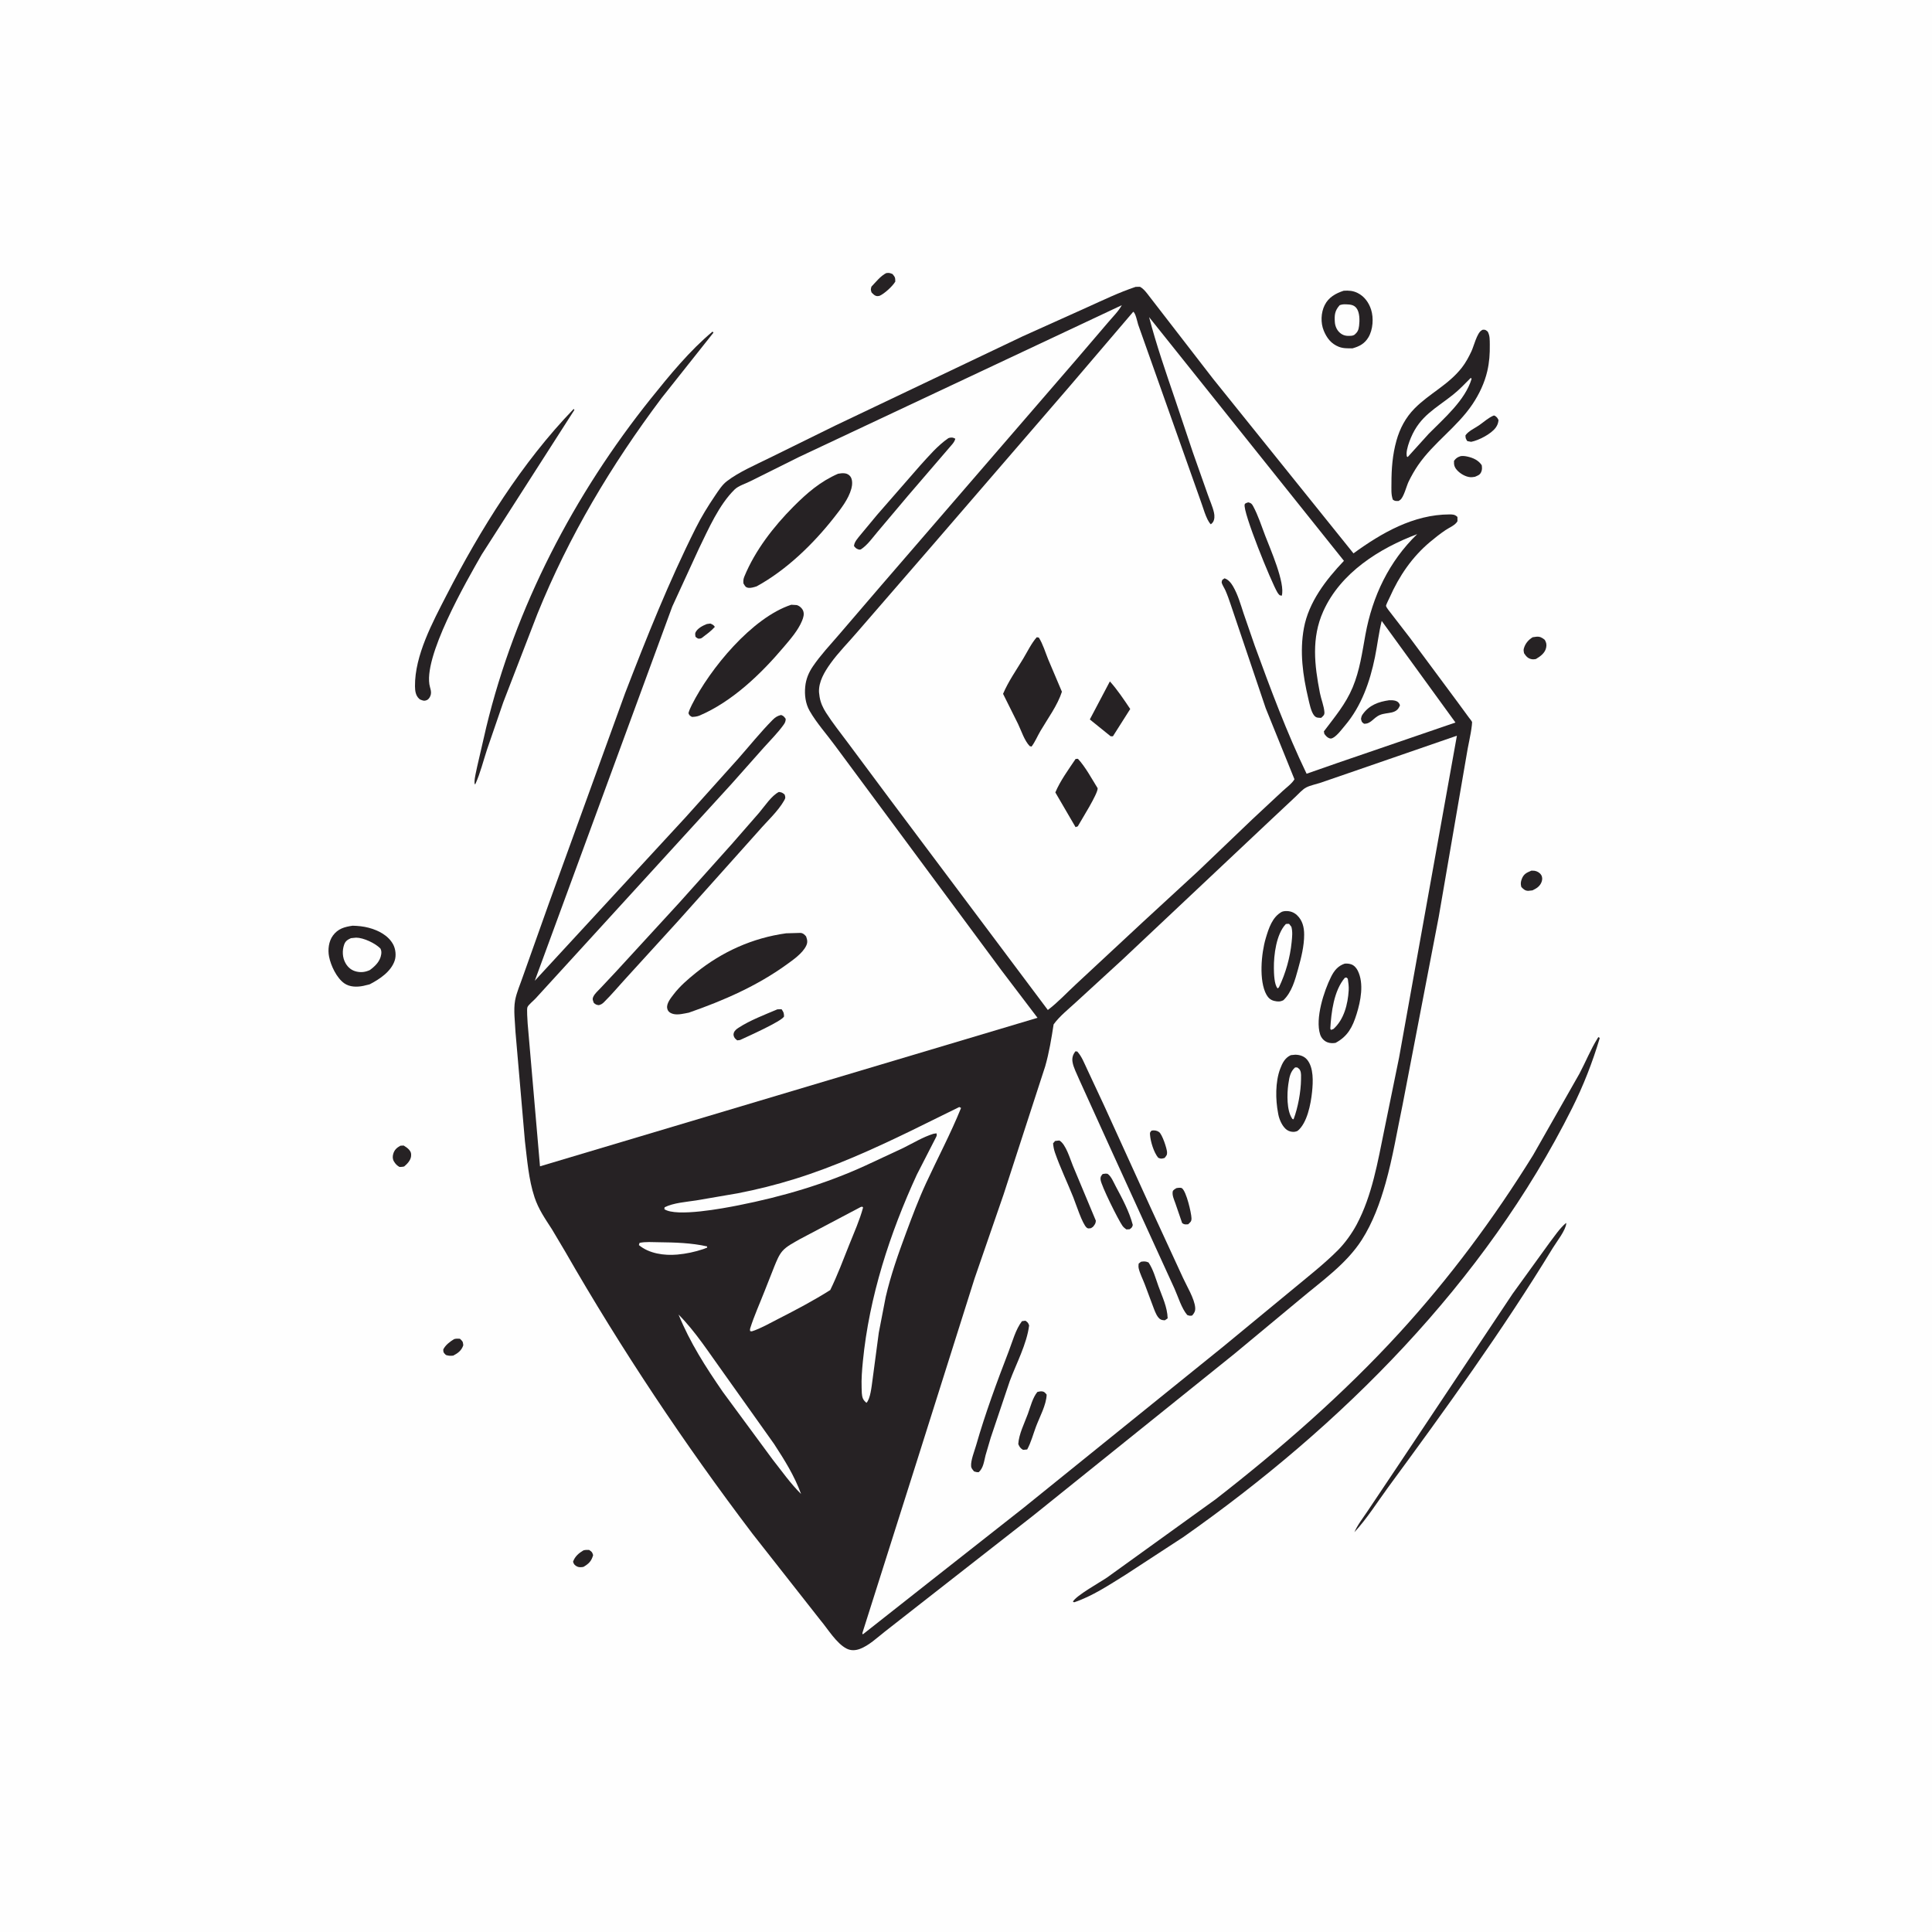 <svg version="1.1" xmlns="http://www.w3.org/2000/svg" style="display: block;" viewBox="0 0 2048 2048" width="1024" height="1024">
<path transform="translate(0,0)" fill="rgb(254,254,254)" d="M -0 -0 L 2048 0 L 2048 2048 L -0 2048 L -0 -0 z"/>
<path transform="translate(0,0)" fill="rgb(38,34,36)" d="M 618.392 1643.5 C 620.609 1642.82 622.225 1642.94 624.5 1643.01 C 627.462 1645.08 627.662 1645.09 628.742 1648.5 C 626.926 1654.91 624.191 1657.61 618.5 1660.96 C 616.527 1661.34 613.946 1661.58 612.053 1660.72 C 609.375 1659.5 608.241 1658.19 607.449 1655.5 C 609.415 1649.93 613.413 1646.46 618.392 1643.5 z"/>
<path transform="translate(0,0)" fill="rgb(38,34,36)" d="M 481.391 1419.5 C 483.606 1418.88 485.241 1419.02 487.5 1419.12 C 490.385 1421.89 490.662 1421.79 491.115 1426 C 489.315 1431.51 485.499 1434.4 480.5 1436.99 C 477.373 1437.38 475.713 1437.26 472.694 1436.36 C 470.22 1433.81 469.93 1434 469.882 1430.5 C 472.239 1425.72 476.943 1422.23 481.391 1419.5 z"/>
<path transform="translate(0,0)" fill="rgb(38,34,36)" d="M 424.456 1214.5 L 427.922 1214.32 C 430.157 1215.68 432.09 1216.95 433.82 1218.95 C 435.705 1221.12 436.077 1223.02 435.723 1225.9 C 435.206 1230.12 431.547 1233.94 428.436 1236.5 C 426.704 1236.97 425.283 1236.98 423.5 1237.03 C 420.884 1235.57 419.261 1233.9 417.682 1231.32 C 416.091 1228.72 416.032 1226.04 416.851 1223.16 C 418.072 1218.85 420.671 1216.59 424.456 1214.5 z"/>
<path transform="translate(0,0)" fill="rgb(38,34,36)" d="M 1623.41 922.906 L 1626.5 923.039 C 1629.25 923.4 1632.04 924.967 1633.59 927.306 C 1635.1 929.584 1635.08 932.235 1634.2 934.727 C 1632.52 939.456 1628.81 941.767 1624.5 943.818 L 1620 944.325 C 1616.61 944.264 1614.9 942.56 1612.67 940.246 C 1611.77 937.073 1611.98 934.867 1613.12 931.844 C 1615.2 926.313 1618.24 925.123 1623.41 922.906 z"/>
<path transform="translate(0,0)" fill="rgb(38,34,36)" d="M 939.42 289.5 C 942.53 289.067 943.156 289.331 946.108 290.5 C 948.895 293.905 948.975 294.102 949.051 298.5 C 946.215 303.403 937.667 311.184 932.57 313.5 C 931.697 313.705 930.907 313.944 929.985 313.893 C 927.296 313.743 925.632 311.759 923.886 310 C 922.917 307.092 922.938 306.813 923.751 303.852 C 928.371 299.031 933.456 292.5 939.42 289.5 z"/>
<path transform="translate(0,0)" fill="rgb(38,34,36)" d="M 1624.71 675.5 L 1628.57 674.961 C 1632.44 674.609 1634.57 675.886 1637.5 678.226 C 1639.15 681 1639.67 683.264 1638.99 686.5 C 1637.76 692.344 1632.88 695.77 1628.09 698.61 C 1626.61 698.891 1625.28 699.053 1623.75 698.79 C 1619.71 698.092 1617.65 695.681 1615.55 692.41 C 1615.18 690.587 1614.85 689.135 1615.38 687.303 C 1616.88 682.119 1620.17 678.245 1624.71 675.5 z"/>
<path transform="translate(0,0)" fill="rgb(38,34,36)" d="M 1583.34 440.5 L 1584.5 440.617 C 1586.86 442.304 1587.25 442.74 1588.5 445.35 C 1588.15 448.507 1587.38 450.726 1585.5 453.328 C 1580.65 460.024 1567.52 466.825 1559.5 468.35 L 1555.4 467.598 C 1553.74 464.981 1553.5 464.575 1553.45 461.5 C 1556.73 456.773 1563.25 454.028 1567.94 450.784 C 1573.05 447.25 1577.55 442.939 1583.34 440.5 z"/>
<path transform="translate(0,0)" fill="rgb(38,34,36)" d="M 1548.42 483.5 C 1550.88 483.202 1553.08 483.445 1555.5 483.981 C 1561.6 485.331 1567.16 487.827 1570.7 493.131 C 1571.05 495.848 1571.27 497.889 1570.07 500.5 C 1568.66 503.557 1566.33 504.168 1563.5 505.415 C 1561.88 505.679 1560.14 505.966 1558.5 505.828 C 1553.44 505.404 1547.74 502.011 1544.44 498.28 C 1541.64 495.107 1541.1 492.628 1541.32 488.5 C 1543.58 485.552 1544.9 484.648 1548.42 483.5 z"/>
<path transform="translate(0,0)" fill="rgb(38,34,36)" d="M 1424.39 308.199 C 1429.82 307.86 1434.17 308.115 1439.13 310.574 C 1446.24 314.096 1451.04 320.752 1453.42 328.21 C 1456.26 337.1 1455.42 349.473 1450.58 357.573 C 1446.56 364.312 1440.99 367.239 1433.64 369.269 C 1428.62 369.241 1423.88 369.47 1419.13 367.586 C 1411.09 364.398 1406.45 358.343 1403.22 350.5 C 1399.82 342.216 1400.2 331.553 1404.19 323.5 C 1408.34 315.13 1415.89 310.943 1424.39 308.199 z"/>
<path transform="translate(0,0)" fill="rgb(254,254,254)" d="M 1420.14 323.5 C 1422.49 322.659 1424.45 322.482 1426.93 322.6 C 1431.18 322.802 1435 322.957 1437.84 326.53 C 1441.44 331.056 1441.38 339.754 1440.71 345.216 C 1440.13 349.904 1439.2 352.07 1435.5 355.069 C 1434.29 355.682 1433.39 355.886 1432.02 355.98 C 1427.24 356.309 1423.6 355.781 1419.98 352.428 C 1416.96 349.627 1415.28 345.544 1414.99 341.5 C 1414.45 333.939 1414.93 329.294 1420.14 323.5 z"/>
<path transform="translate(0,0)" fill="rgb(38,34,36)" d="M 1659.94 1296.5 L 1660.31 1296.72 C 1659.96 1303.9 1649.94 1316.5 1645.98 1323 C 1592.67 1410.53 1532.27 1493.88 1471.62 1576.43 C 1459.9 1592.39 1449.19 1609.66 1435.74 1624.19 C 1439.05 1616.34 1445.06 1608.84 1449.79 1601.7 L 1482.78 1552.43 L 1603.44 1371.44 L 1642.22 1317.8 C 1647.7 1310.68 1653.09 1302.34 1659.94 1296.5 z"/>
<path transform="translate(0,0)" fill="rgb(38,34,36)" d="M 373.818 981.287 C 379.623 981.447 385.221 981.978 390.847 983.469 C 401.012 986.164 411.553 991.514 416.733 1001.08 C 419.358 1005.93 420.151 1012.95 418.398 1018.24 C 414.509 1029.99 402.275 1038.05 391.906 1043.41 L 385.15 1045.07 C 378.479 1046.44 370.673 1046.43 364.886 1042.31 C 356.876 1036.62 350.714 1023.7 348.824 1014.08 C 347.385 1006.76 348.394 997.892 352.915 991.729 C 358.32 984.362 365.221 982.537 373.818 981.287 z"/>
<path transform="translate(0,0)" fill="rgb(254,254,254)" d="M 371.991 994.5 L 377.5 993.944 C 385.453 994.007 397.822 999.851 403.28 1005.5 C 404.284 1007.52 404.441 1009.35 404.117 1011.56 C 403.013 1019.08 397.789 1024.05 392.038 1028.32 C 387.361 1030.42 383.014 1031.06 378 1029.93 C 372.798 1028.76 369.021 1025.74 366.337 1021.1 C 362.911 1015.18 362.582 1007.63 364.85 1001.24 C 366.185 997.484 368.514 996.104 371.991 994.5 z"/>
<path transform="translate(0,0)" fill="rgb(38,34,36)" d="M 608.125 433.5 L 608.862 434.559 L 510.65 587.805 C 494.615 615.83 447.273 697.697 455.791 728.33 C 456.485 730.826 457.261 733.381 456.734 736 C 456.273 738.29 454.732 741.156 452.5 742.107 C 449.463 743.402 448.208 742.599 445.349 741.5 L 444.477 740.868 C 440.549 737.416 439.96 732.335 439.912 727.426 C 439.594 694.781 458.607 659.563 473.226 631.14 C 509.257 561.089 553.19 490.349 608.125 433.5 z"/>
<path transform="translate(0,0)" fill="rgb(38,34,36)" d="M 755.327 351.5 L 756.305 352.625 L 701.307 421.95 C 647.822 493.218 603.149 568.108 569.657 650.764 L 533.521 744.359 L 516.235 794.652 C 512.325 806.543 509.224 819.296 504.093 830.695 L 503.72 831.5 L 503.274 831.127 C 503.074 830.237 502.989 830.045 503.004 829 C 503.074 823.942 504.818 817.894 505.762 812.878 L 515.429 770.987 C 546.143 643.711 608.635 523.876 690.302 422.032 C 709.833 397.674 731.239 371.575 755.327 351.5 z"/>
<path transform="translate(0,0)" fill="rgb(38,34,36)" d="M 1571.81 349.5 C 1574.7 349.415 1574.71 349.7 1577.03 351.5 C 1579.44 355.827 1579.17 360.481 1579.24 365.319 C 1579.38 375.107 1578.79 383.964 1576.57 393.496 C 1573.67 405.97 1567.99 417.903 1560.88 428.5 C 1544.62 452.701 1519.74 469.137 1503.28 493.044 C 1499.49 498.552 1496.16 504.459 1493.22 510.464 C 1490.91 515.203 1487.97 527.6 1484 530.111 L 1482.5 531.061 C 1479.56 531.071 1478.88 531.336 1476.5 529.706 C 1474.45 524.195 1475.01 518.093 1475 512.28 C 1474.98 496.946 1476.14 481.886 1480.3 467.064 C 1483.93 454.122 1490.02 442.607 1499.5 432.996 C 1515.3 416.98 1535.46 407.942 1549.71 389.6 C 1553.78 384.363 1556.96 378.382 1559.79 372.395 C 1562.36 366.925 1565.53 353.332 1570.41 350.28 L 1571.81 349.5 z"/>
<path transform="translate(0,0)" fill="rgb(254,254,254)" d="M 1559.14 400.5 L 1559.94 401.625 C 1553.17 424.305 1530.71 443.416 1514.57 459.77 L 1492.2 484.5 L 1491.24 483.719 L 1491.03 480.912 C 1491.13 475.71 1493.62 468.714 1495.66 463.896 C 1505.47 440.733 1521.66 433.226 1540.18 418.484 C 1546.96 413.087 1553.04 406.645 1559.14 400.5 z"/>
<path transform="translate(0,0)" fill="rgb(38,34,36)" d="M 1694.25 1099.5 C 1695.32 1099.55 1694.74 1099.37 1695.77 1100.5 C 1688.02 1126.38 1678.51 1150.72 1666.41 1174.9 C 1573.93 1359.65 1422.05 1511.59 1254.36 1629.37 L 1192.9 1669.47 C 1175.72 1680.13 1157.92 1692.05 1138.66 1698.5 L 1137.32 1697.85 C 1140.43 1691.52 1166.37 1677.15 1173.62 1672.16 L 1288.63 1589.27 C 1357.32 1535.85 1424.33 1477.37 1483.18 1413.13 C 1536.53 1354.9 1583.65 1291.46 1625.21 1224.38 L 1674.27 1138.12 C 1680.82 1125.84 1686.18 1112.33 1693.54 1100.59 L 1694.25 1099.5 z"/>
<path transform="translate(0,0)" fill="rgb(38,34,36)" d="M 1203.87 304.075 L 1208.5 304.031 C 1211.6 305.752 1213.69 308.216 1215.88 310.95 L 1285.92 401.564 L 1434.75 586.597 C 1464.51 564.918 1498.42 545.401 1536.5 545.303 C 1540.18 545.294 1542.33 545.433 1544.95 548 L 1544.98 552.5 C 1542.65 556.809 1536.29 559.232 1532.29 561.947 C 1526.68 565.755 1521.29 569.974 1516.09 574.328 C 1496.82 590.486 1483.22 610.503 1473.07 633.376 C 1472.52 634.61 1469.08 641.317 1469.25 642.266 C 1469.57 644.092 1472.81 647.842 1473.96 649.421 L 1494.62 676.195 L 1545.4 744.674 L 1556.88 760.347 C 1557.65 761.423 1560.16 764.318 1560.48 765.452 C 1560.51 765.577 1560.3 768.265 1560.25 768.674 C 1559.04 779.613 1556.08 790.56 1554.45 801.489 L 1525.1 972 L 1486.81 1171.07 C 1481.02 1198.7 1476.41 1227.15 1468.75 1254.29 C 1462.92 1274.96 1455.17 1296.17 1443.55 1314.32 C 1427.19 1339.89 1400.85 1358.13 1377.88 1377.49 L 1308.56 1435.08 L 1095.35 1606.5 L 972.609 1702.48 L 937.432 1730.02 C 929.669 1736.16 921.044 1744.28 911.737 1747.83 C 907.042 1749.62 902.096 1749.95 897.472 1747.61 C 886.64 1742.14 877.325 1726.46 869.555 1717.29 L 797.602 1625.74 C 725.23 1530.3 658.724 1430.58 599.091 1326.67 L 585.111 1303.14 C 577.877 1291.93 570.869 1281.96 566.636 1269.2 C 560.35 1250.24 558.828 1229.4 556.437 1209.65 L 546.442 1094 C 545.987 1083.56 544.189 1070.75 546.027 1060.5 C 547.538 1052.08 551.505 1043.42 554.226 1035.28 L 581.817 957.706 L 662.659 734.759 C 685.584 675.385 708.915 616.822 737.472 559.875 C 743.535 547.784 750.512 536.436 758.107 525.257 C 761.726 519.931 765.418 513.989 770.592 510.029 C 783.451 500.187 801.208 492.621 815.737 485.409 L 885.027 451.313 L 1083.98 356.56 L 1152.69 325.629 C 1169.55 318.043 1186.3 309.927 1203.87 304.075 z"/>
<path transform="translate(0,0)" fill="rgb(254,254,254)" d="M 677.947 1317.5 C 684.275 1316.13 691.853 1316.75 698.328 1316.82 C 715.134 1317.01 733.054 1317.5 749.5 1321.24 L 749.66 1322.5 L 745.541 1324.09 C 736.506 1327.11 727.343 1329.07 717.857 1329.91 C 704.192 1331.12 688.029 1328.9 677.256 1319.83 L 677.947 1317.5 z"/>
<path transform="translate(0,0)" fill="rgb(254,254,254)" d="M 719.294 1393.48 C 737.385 1411.61 752.298 1435.09 767.36 1455.84 L 820.496 1530.58 C 831.603 1547.61 842.185 1564.46 849.152 1583.67 C 838.073 1572.77 828.442 1559.07 818.798 1546.83 L 766.193 1475.43 C 748.019 1449.03 731.477 1423.36 719.294 1393.48 z"/>
<path transform="translate(0,0)" fill="rgb(254,254,254)" d="M 912.352 1279.5 L 913.978 1279.11 L 914.908 1280 C 911.318 1293.35 905.473 1306.31 900.358 1319.13 C 893.897 1335.33 887.754 1351.82 880.1 1367.49 C 862.547 1378.63 843.548 1388.62 825.03 1398.06 C 816.114 1402.6 807.003 1407.94 797.5 1411.11 C 796.313 1411.41 797.085 1411.31 795.164 1411 C 795.029 1409.11 794.836 1409.41 795.284 1407.98 C 799.487 1394.66 805.421 1381.64 810.501 1368.62 L 820.963 1342.14 C 823.228 1336.72 825.471 1330.74 829.328 1326.23 C 833.864 1320.93 841.702 1317.18 847.683 1313.65 L 912.352 1279.5 z"/>
<path transform="translate(0,0)" fill="rgb(254,254,254)" d="M 1016.87 1173.5 C 1017.54 1173.74 1018.13 1174.15 1018.75 1174.5 C 1007.87 1201.45 993.942 1227.67 981.72 1254.08 C 973.736 1271.34 966.933 1289.49 960.314 1307.31 C 952.065 1329.53 944.266 1351.68 938.896 1374.8 L 931.554 1412.7 L 924.763 1463.78 C 923.931 1469.72 922.646 1482.83 918.5 1487.05 C 916.905 1485.78 915.395 1484.21 914.63 1482.27 C 913.346 1479 913.481 1474.55 913.356 1471.07 C 913.022 1461.76 913.778 1452.31 914.686 1443.05 C 921.385 1374.65 943.269 1307.33 971.922 1245.11 L 991.606 1206.72 C 992.691 1204.48 993.502 1203.76 992.709 1201.37 L 989.5 1201.86 C 978.512 1205.21 967.717 1211.85 957.386 1216.94 L 917.477 1235.53 C 874.535 1255.24 829.084 1268.51 782.798 1277.68 C 767.029 1280.81 716.972 1290.33 704.252 1281.79 L 704.5 1279.78 C 713.886 1275.03 727.503 1274.12 737.889 1272.51 L 782.026 1264.94 C 802.465 1260.99 822.739 1255.9 842.616 1249.72 C 884.388 1236.73 925.355 1218.25 964.671 1199.18 L 1016.87 1173.5 z"/>
<path transform="translate(0,0)" fill="rgb(254,254,254)" d="M 1189.15 323.516 C 1185.74 329.9 1179.6 335.854 1174.93 341.39 L 1140.49 381.677 L 934.053 620.669 L 889.23 672.896 C 879.912 683.706 869.866 694.412 861.816 706.201 C 857.236 712.907 854.351 719.836 853.564 727.98 C 852.724 736.68 853.828 745.819 858.209 753.5 C 865.583 766.428 876.454 778.442 885.259 790.496 L 956.445 886.575 L 1061.37 1028.32 L 1099.81 1078.92 L 572.413 1236.35 L 559.342 1085 C 559.25 1081.95 558.126 1069.53 559.187 1067.43 C 560.539 1064.76 565.675 1060.71 567.815 1058.32 L 619.758 1001.48 L 775.313 831.129 L 809.689 792.418 C 816.659 784.626 824.621 776.745 830.675 768.254 C 832.149 766.187 832.875 764.596 832.878 762 C 831.056 759.595 830.771 758.965 828 757.903 C 824.206 758.804 821.808 760.306 819.067 763.074 C 806.245 776.022 794.593 790.558 782.531 804.242 L 726.533 866.59 L 566.906 1039.63 L 712.63 642.98 L 740.891 581.52 C 751.114 560.587 762.025 535.23 778.814 518.802 C 782.663 515.036 790.439 512.617 795.322 510.147 L 847.229 484.311 L 1189.15 323.516 z"/>
<path transform="translate(0,0)" fill="rgb(38,34,36)" d="M 749.269 661.5 L 753 660.983 C 755.259 661.946 756.396 662.427 757.773 664.5 C 753.789 669.021 748.785 672.531 744.027 676.19 L 742.937 676.755 C 740.005 677.445 739.303 676.741 737.239 674.988 C 737.106 673.546 736.61 671.837 737.241 670.478 C 739.303 666.045 744.952 663.203 749.269 661.5 z"/>
<path transform="translate(0,0)" fill="rgb(38,34,36)" d="M 824.051 1069.94 L 828.5 1069.82 C 830.635 1073 830.969 1073.47 831.129 1077.5 C 828.683 1082.61 791.845 1099.03 784.5 1102.44 L 781.5 1102.83 C 780.613 1102.07 779.4 1101.18 778.747 1100.18 C 777.677 1098.53 777.218 1096.78 777.857 1094.93 C 778.735 1092.39 780.67 1090.93 782.848 1089.5 C 794.964 1081.57 810.681 1075.63 824.051 1069.94 z"/>
<path transform="translate(0,0)" fill="rgb(38,34,36)" d="M 1005.27 464.5 L 1006.69 464.033 C 1009.36 463.58 1010.46 463.842 1012.68 465.079 C 1012.06 467.328 1011.15 468.762 1009.73 470.562 L 962.742 525.218 L 930.411 563.566 C 925.015 569.896 919.509 577.932 912.5 582.416 L 910.951 582.658 C 908.866 582.054 907.9 581.768 906.369 580.118 C 905.331 579.001 905.167 579.124 905.413 577.749 C 906.089 573.973 909.464 570.335 911.8 567.399 L 929.846 545.667 L 975.155 493.747 C 984.542 483.45 993.745 472.471 1005.27 464.5 z"/>
<path transform="translate(0,0)" fill="rgb(38,34,36)" d="M 825.668 839.5 C 828.828 839.967 829.256 840.202 831.733 842.231 C 832.66 845.397 832.893 845.631 831.189 848.634 C 824.725 860.026 812.976 870.657 804.39 880.624 L 718.752 976.384 L 664.177 1036.26 C 656.204 1044.92 648.612 1054.1 640.228 1062.36 C 638.453 1064.11 637.246 1064.82 634.845 1065.5 C 632.308 1065.27 631.438 1064.81 629.5 1063.17 C 628.522 1060.46 627.649 1059.29 628.967 1056.5 C 630.545 1053.16 633.969 1050.2 636.497 1047.53 L 653.081 1029.85 L 720.147 956.802 L 775.904 894.554 L 804.755 861.491 C 810.451 854.795 817.856 843.388 825.668 839.5 z"/>
<path transform="translate(0,0)" fill="rgb(38,34,36)" d="M 838.769 641.055 L 844.5 641.389 C 847.336 642.123 850.264 644.685 851.356 647.447 C 852.759 650.996 851.572 654.712 850.197 658.062 C 846.011 668.264 837.848 677.531 830.806 685.863 C 806.662 714.429 776.145 743.806 741.286 758.639 C 738.492 759.649 736.423 759.845 733.5 759.964 C 731.13 758.535 730.82 758.523 729.783 756 C 730.635 752.827 731.927 750.081 733.398 747.156 C 752.706 708.758 797.116 654.729 838.769 641.055 z"/>
<path transform="translate(0,0)" fill="rgb(38,34,36)" d="M 888.372 502.195 C 890.837 501.756 893.03 501.45 895.539 501.757 C 897.987 502.056 900.165 503.257 901.596 505.344 C 903.899 508.704 903.536 514.138 902.506 517.907 C 899.414 529.222 891.393 539.332 884.272 548.409 C 862.144 576.611 833.748 604.197 802.139 621.518 C 799.667 622.356 796.104 623.447 793.5 623.13 C 790.11 622.717 789.76 621.069 788.092 618.5 C 787.794 615.553 787.977 613.733 789.12 610.969 C 800.524 583.369 820.032 558.222 840.944 537.183 C 855.318 522.722 869.492 510.429 888.372 502.195 z"/>
<path transform="translate(0,0)" fill="rgb(38,34,36)" d="M 833.288 989.347 L 848.5 988.913 C 851.311 989.153 852.729 990.57 854.5 992.651 C 855.804 996.386 856.351 998.85 854.582 1002.56 C 850.77 1010.55 840.725 1017.51 833.717 1022.56 C 802.101 1045.33 766.842 1060.69 730.166 1073.47 L 726 1074.28 C 720.994 1075.25 715.007 1076.29 710.4 1073.49 C 708.528 1072.35 707.616 1070.82 707.246 1068.72 C 706.348 1063.62 711.199 1057.82 714.131 1053.97 C 720.615 1045.44 729.197 1038.07 737.493 1031.36 C 765.301 1008.87 797.823 994.24 833.288 989.347 z"/>
<path transform="translate(0,0)" fill="rgb(254,254,254)" d="M 1201.27 330.5 C 1203.66 331.521 1205.65 341.297 1206.49 344.039 L 1272.19 529.39 C 1274.82 536.009 1278.61 551.212 1283.5 555.766 C 1284.33 555.078 1285.01 554.593 1285.65 553.674 C 1287.66 550.826 1287.59 546.613 1286.86 543.354 C 1285.42 536.887 1282.35 530.318 1280.19 524 L 1264.47 479.503 L 1245.62 423.288 C 1235.83 394.547 1225.77 365.578 1218.1 336.186 L 1424.63 594.505 C 1405.72 614.408 1387.26 638.154 1382.18 665.854 C 1377.57 691.038 1381.05 715.979 1386.86 740.591 C 1388.02 745.518 1389.78 754.618 1393.08 758.5 C 1395.33 761.156 1397.35 760.814 1400.5 760.943 C 1402.49 758.979 1404.14 758.134 1403.94 755 C 1403.52 748.559 1400.41 741.042 1399.15 734.546 C 1393.4 705.002 1390 676.344 1402.7 648.027 C 1420.98 607.24 1462.02 581.326 1502.27 566.214 C 1472.38 595.163 1454.85 632.045 1447.41 672.75 C 1443.96 691.665 1441.41 710.607 1433.94 728.52 C 1426.43 746.534 1414.93 759.862 1403.36 775.307 L 1403.89 778 C 1405.47 779.957 1406.64 781.627 1409.08 782.559 C 1410.83 783.226 1411.89 782.783 1413.5 781.845 C 1417.82 779.323 1422.6 772.799 1425.85 768.958 C 1443.21 748.412 1452.2 722.66 1457.5 696.61 C 1460.1 683.828 1461.53 670.885 1464.66 658.196 L 1542.85 765.905 L 1417.99 808.696 L 1385.04 820.192 C 1363.97 776.478 1346.76 730.159 1330.11 684.554 L 1318.18 650 C 1315.05 640.459 1312.2 630.357 1307.14 621.634 C 1305.09 618.108 1301.99 614.142 1298 613.059 L 1295.67 614.716 C 1295.47 615.644 1294.89 616.563 1295.05 617.5 C 1295.42 619.687 1298.01 623.624 1298.97 625.81 C 1301.14 630.72 1302.91 635.838 1304.62 640.921 L 1341.71 750.74 L 1372.18 826.049 C 1369.66 830.543 1363.22 835.191 1359.39 838.769 L 1327.34 868.662 L 1269.92 923.584 L 1211.84 977.069 L 1140.76 1043.17 C 1130.95 1052.19 1121.37 1062.64 1110.75 1070.63 L 943.92 848 L 898.576 787.09 C 890.832 776.663 882.576 766.375 875.594 755.42 C 872.419 750.439 869.924 745.105 868.91 739.241 L 868.714 738 L 868.179 733.699 C 867.748 722.585 873.97 712.248 880.215 703.489 C 888.721 691.556 899.74 680.622 909.258 669.422 L 988.036 578.5 L 1133.46 409.97 L 1201.27 330.5 z"/>
<path transform="translate(0,0)" fill="rgb(38,34,36)" d="M 1472.65 742.272 C 1474.82 742.24 1477.41 742.247 1479.5 742.951 C 1482.14 743.844 1483.01 745.056 1484.03 747.5 C 1480.72 757.646 1470.7 754.559 1462.7 757.912 C 1459.3 759.338 1456.21 762.27 1453.41 764.639 C 1450.75 766.43 1449.36 767.228 1446 767.22 C 1443.29 765.317 1443.49 765.258 1442.71 762 C 1443.01 760.196 1443.31 758.914 1444.38 757.388 C 1451.36 747.429 1461.21 743.884 1472.65 742.272 z"/>
<path transform="translate(0,0)" fill="rgb(38,34,36)" d="M 1323.21 532.5 C 1326.14 533.233 1326.94 533.903 1328.41 536.614 C 1333.6 546.213 1337.24 557.542 1341.12 567.744 C 1346.35 581.482 1362.63 618.126 1358.71 631.5 L 1356.5 630.963 C 1355.56 630.072 1354.81 629.175 1354.14 628.062 C 1347.77 617.53 1317.04 542.147 1319.44 534.652 C 1319.88 533.277 1321.97 532.998 1323.21 532.5 z"/>
<path transform="translate(0,0)" fill="rgb(38,34,36)" d="M 1176.52 722.323 C 1184.37 731.004 1191.57 741.822 1198.09 751.565 L 1179.73 780.5 L 1177.36 780.5 L 1155.25 762.642 L 1176.52 722.323 z"/>
<path transform="translate(0,0)" fill="rgb(38,34,36)" d="M 1140.19 804.5 L 1142.64 804.358 C 1150.63 812.931 1157.24 825.458 1163.56 835.55 C 1163.93 841.369 1146.43 868.854 1142.5 875.944 L 1140.14 876.799 L 1118.7 840.002 C 1123.9 827.638 1132.72 815.636 1140.19 804.5 z"/>
<path transform="translate(0,0)" fill="rgb(38,34,36)" d="M 1098.98 675.5 L 1101.19 675.834 C 1105.52 682.695 1108.08 691.444 1111.14 699.002 L 1125.67 733.262 C 1121.11 747.565 1110.59 761.797 1102.96 774.788 C 1099.7 780.334 1097.36 786.213 1093.5 791.399 L 1091.5 790.891 C 1085.82 784.905 1082.72 774.811 1079.16 767.377 L 1063.29 735.504 C 1068.8 722.444 1077.24 710.479 1084.55 698.356 C 1089.05 690.888 1093.24 682.026 1098.98 675.5 z"/>
<path transform="translate(0,0)" fill="rgb(254,254,254)" d="M 1544.38 779.872 L 1483.1 1121 L 1467.38 1197.88 C 1460.48 1231.53 1454.52 1267.2 1438.23 1297.86 C 1433.25 1307.24 1425.95 1317.49 1418.44 1325.05 C 1404.09 1339.49 1387.55 1352.43 1371.9 1365.42 L 1296.74 1427.39 L 1084.87 1598.47 L 987.164 1675.33 L 914.635 1732.5 C 913.959 1731.08 913.984 1731.77 914.365 1730.43 L 972.203 1548 L 1033.06 1355.32 L 1063.9 1266 L 1088 1191.75 L 1107.95 1130.38 C 1112.16 1115.61 1114.53 1101.05 1116.87 1085.91 C 1123.08 1077.24 1133.04 1069.38 1140.89 1062.09 L 1189.97 1017.08 L 1347.24 868.999 L 1373.11 844.735 C 1376.46 841.64 1380.65 836.796 1384.61 834.744 C 1388.87 832.54 1394.43 831.493 1399 830.012 L 1428.53 819.868 L 1544.38 779.872 z"/>
<path transform="translate(0,0)" fill="rgb(38,34,36)" d="M 1220.7 1198.5 C 1223.48 1197.93 1226.26 1198.33 1228.6 1199.97 C 1231.97 1202.32 1236.87 1217.18 1237.13 1221.29 C 1237.32 1224.42 1236.32 1225.19 1234.5 1227.49 C 1231.26 1228.29 1230.92 1228.66 1227.74 1227.26 C 1223.08 1221.57 1219.56 1210.12 1219.06 1202.75 C 1218.89 1200.29 1219.1 1200.37 1220.7 1198.5 z"/>
<path transform="translate(0,0)" fill="rgb(38,34,36)" d="M 1246.93 1259.5 C 1248.52 1259.19 1251.69 1258.64 1252.99 1259.63 C 1257.66 1263.2 1262.84 1285.65 1263.02 1291.31 C 1263.14 1294.95 1261.82 1295.45 1259.5 1297.8 C 1256.52 1297.88 1255.56 1298.34 1253.13 1296.5 L 1245.88 1275.39 C 1244.58 1271.77 1242.38 1266.99 1243.12 1263.11 C 1243.45 1261.4 1245.58 1260.47 1246.93 1259.5 z"/>
<path transform="translate(0,0)" fill="rgb(38,34,36)" d="M 1168.86 1244.5 C 1170.63 1244.33 1173.11 1243.56 1174.58 1244.67 C 1178.06 1247.31 1180.52 1253.39 1182.57 1257.24 C 1189.54 1270.28 1197.05 1284.17 1200.8 1298.5 C 1200.07 1301.26 1199.78 1301.28 1197.5 1303.06 L 1194 1303.26 C 1192.43 1302.09 1190.99 1301 1189.84 1299.39 C 1185.51 1293.34 1167.22 1256.66 1166.65 1250.5 C 1166.37 1247.52 1167.01 1246.76 1168.86 1244.5 z"/>
<path transform="translate(0,0)" fill="rgb(38,34,36)" d="M 1099.69 1475.5 C 1101 1475.25 1102.64 1474.82 1104 1474.89 C 1106.87 1475.01 1107.83 1476.27 1109.5 1478.36 C 1109.15 1489.34 1102.01 1502.07 1098.17 1512.35 C 1095.21 1520.28 1092.93 1529.08 1088.86 1536.5 L 1084.5 1536.92 C 1081.51 1535.12 1080.88 1533.98 1079.42 1530.81 C 1079.99 1520.32 1085.94 1508.68 1089.58 1498.77 C 1092.26 1491.49 1094.68 1481.44 1099.69 1475.5 z"/>
<path transform="translate(0,0)" fill="rgb(38,34,36)" d="M 1209.51 1337.5 C 1212.92 1337.01 1214.34 1336.92 1217.5 1338.28 C 1222.49 1345.69 1225.02 1355.14 1228.03 1363.52 C 1232.1 1374.84 1237.35 1385.26 1237.78 1397.5 L 1234.88 1399.5 L 1234.22 1399.54 C 1231.27 1399.36 1229.74 1398.85 1227.84 1396.5 C 1225.16 1393.19 1223.51 1388.08 1221.99 1384.12 L 1213.51 1361.44 C 1211.46 1355.98 1208.4 1350.23 1207.08 1344.56 C 1206.68 1342.85 1206.85 1341.22 1207.01 1339.5 L 1209.51 1337.5 z"/>
<path transform="translate(0,0)" fill="rgb(38,34,36)" d="M 1118.42 1209.5 C 1119.9 1209.2 1121.5 1209.15 1123 1208.99 C 1129.91 1212.91 1134.34 1228.63 1137.33 1235.8 L 1161.65 1294 C 1161.46 1297.15 1160.49 1298.14 1158.6 1300.5 L 1156.5 1301.91 C 1154.53 1302.06 1153.52 1302.7 1151.93 1301.36 C 1147.3 1297.46 1140.38 1275.8 1137.67 1269.03 C 1131.39 1253.37 1123.87 1237.78 1118.32 1221.87 C 1117.19 1218.6 1116.6 1215.43 1116.3 1212 L 1118.42 1209.5 z"/>
<path transform="translate(0,0)" fill="rgb(38,34,36)" d="M 1083.32 1400.5 L 1087 1400 C 1089.57 1401.85 1089.82 1402.05 1090.92 1405 C 1088.45 1424.7 1077.37 1445.32 1070.44 1463.9 L 1050.18 1524.11 L 1044.74 1542.61 C 1043.1 1548.95 1042.51 1556.08 1037.5 1560.55 C 1035.42 1560.69 1034.45 1560.36 1032.5 1559.74 C 1031.07 1557.91 1029.64 1556.65 1029.43 1554.22 C 1028.9 1548.19 1032.99 1538.16 1034.69 1532.21 C 1044.35 1498.45 1056.75 1464.96 1069.37 1432.19 C 1073.34 1421.89 1076.58 1409.35 1083.32 1400.5 z"/>
<path transform="translate(0,0)" fill="rgb(38,34,36)" d="M 1368.33 1118.5 L 1373 1118.04 C 1377.74 1118.11 1382.36 1119.49 1385.5 1123.19 C 1392.71 1131.69 1391.92 1146.99 1390.84 1157.51 C 1389.53 1170.28 1385.67 1190.55 1375.5 1198.79 C 1374.36 1199.27 1374.29 1199.35 1372.92 1199.63 C 1369.97 1200.23 1366.61 1199.45 1364.16 1197.74 C 1359.5 1194.5 1356.19 1187.04 1355.12 1181.6 L 1354.83 1180 C 1352.04 1165.75 1351.83 1146.78 1357.04 1133 C 1359.34 1126.9 1362.13 1121.29 1368.33 1118.5 z"/>
<path transform="translate(0,0)" fill="rgb(254,254,254)" d="M 1372.9 1131.5 L 1375.13 1131.53 C 1376.71 1132.76 1377.54 1133.06 1378.33 1134.97 C 1379.46 1137.73 1379.18 1141.26 1379.14 1144.19 C 1378.98 1157.47 1375.87 1174.2 1371.24 1186.5 C 1370.04 1186.22 1370.22 1186.49 1369.54 1185.47 C 1363.89 1176.9 1364.25 1159.69 1365.6 1149.84 L 1365.88 1148 C 1366.76 1141.78 1367.93 1135.78 1372.9 1131.5 z"/>
<path transform="translate(0,0)" fill="rgb(38,34,36)" d="M 1425.43 1021.5 C 1427.79 1021.27 1430.24 1021.49 1432.5 1022.29 C 1435.51 1023.37 1437.88 1026.13 1439.27 1028.92 C 1446.11 1042.61 1442.36 1061.14 1438.04 1075 C 1433.79 1088.65 1428.69 1098.6 1415.66 1105.52 C 1412.73 1105.91 1409.81 1105.96 1407 1104.83 C 1403.34 1103.37 1400.58 1100.23 1399.39 1096.51 C 1393.99 1079.64 1403.44 1050.53 1411.04 1035.37 C 1414.32 1028.83 1418.34 1023.86 1425.43 1021.5 z"/>
<path transform="translate(0,0)" fill="rgb(254,254,254)" d="M 1425.6 1036.5 L 1427.28 1036.18 L 1428.73 1037.5 C 1429.32 1041.6 1429.92 1045.67 1429.67 1049.82 C 1428.78 1064.45 1424.71 1080.77 1413.5 1090.77 L 1410.98 1091.74 L 1410.18 1090.5 C 1411.14 1073.18 1413.93 1050.18 1425.6 1036.5 z"/>
<path transform="translate(0,0)" fill="rgb(38,34,36)" d="M 1358.91 966.5 C 1360.19 966.052 1361.38 965.809 1362.74 965.759 C 1367.42 965.587 1371.54 966.965 1374.97 970.216 C 1380.77 975.721 1382.46 983.086 1382.46 990.831 C 1382.46 1002.95 1379.3 1015.4 1376.08 1027 C 1372.81 1038.78 1369.52 1051.47 1360.5 1060.23 C 1356.99 1061.99 1354.6 1061.86 1350.81 1061.02 C 1347.03 1060.18 1344.38 1057.8 1342.51 1054.46 C 1334.28 1039.68 1337.02 1010.46 1341.76 994.557 C 1344.89 984.05 1348.68 971.975 1358.91 966.5 z"/>
<path transform="translate(0,0)" fill="rgb(254,254,254)" d="M 1363.06 979.5 C 1364.33 979.228 1365.21 979.274 1366.5 979.355 L 1368.95 982.5 C 1370.37 987.955 1369.74 993.083 1369.2 998.616 C 1367.59 1014.98 1362.86 1031.67 1355.77 1046.5 L 1354.44 1047.78 C 1350.68 1044.22 1350.43 1031.56 1350.37 1026.5 C 1350.2 1012.43 1352.87 990.147 1363.06 979.5 z"/>
<path transform="translate(0,0)" fill="rgb(38,34,36)" d="M 1139.88 1114.5 L 1141.91 1114.61 C 1146.76 1119.87 1149.42 1127.18 1152.49 1133.59 L 1170.33 1171.77 L 1220.01 1280.8 L 1254.02 1354.56 C 1257.93 1363.16 1266.25 1376.75 1266.95 1386.12 C 1267.24 1389.89 1266.05 1391.8 1263.76 1394.5 C 1261.33 1395.01 1260.87 1394.78 1258.5 1393.95 C 1252.42 1386.79 1248.93 1374.73 1245.01 1366 L 1224.91 1322.04 L 1177.63 1218.45 L 1143.91 1144.14 C 1141.56 1138.39 1137.8 1131.64 1136.89 1125.52 C 1136.25 1121.2 1137.39 1117.92 1139.88 1114.5 z"/>
</svg>